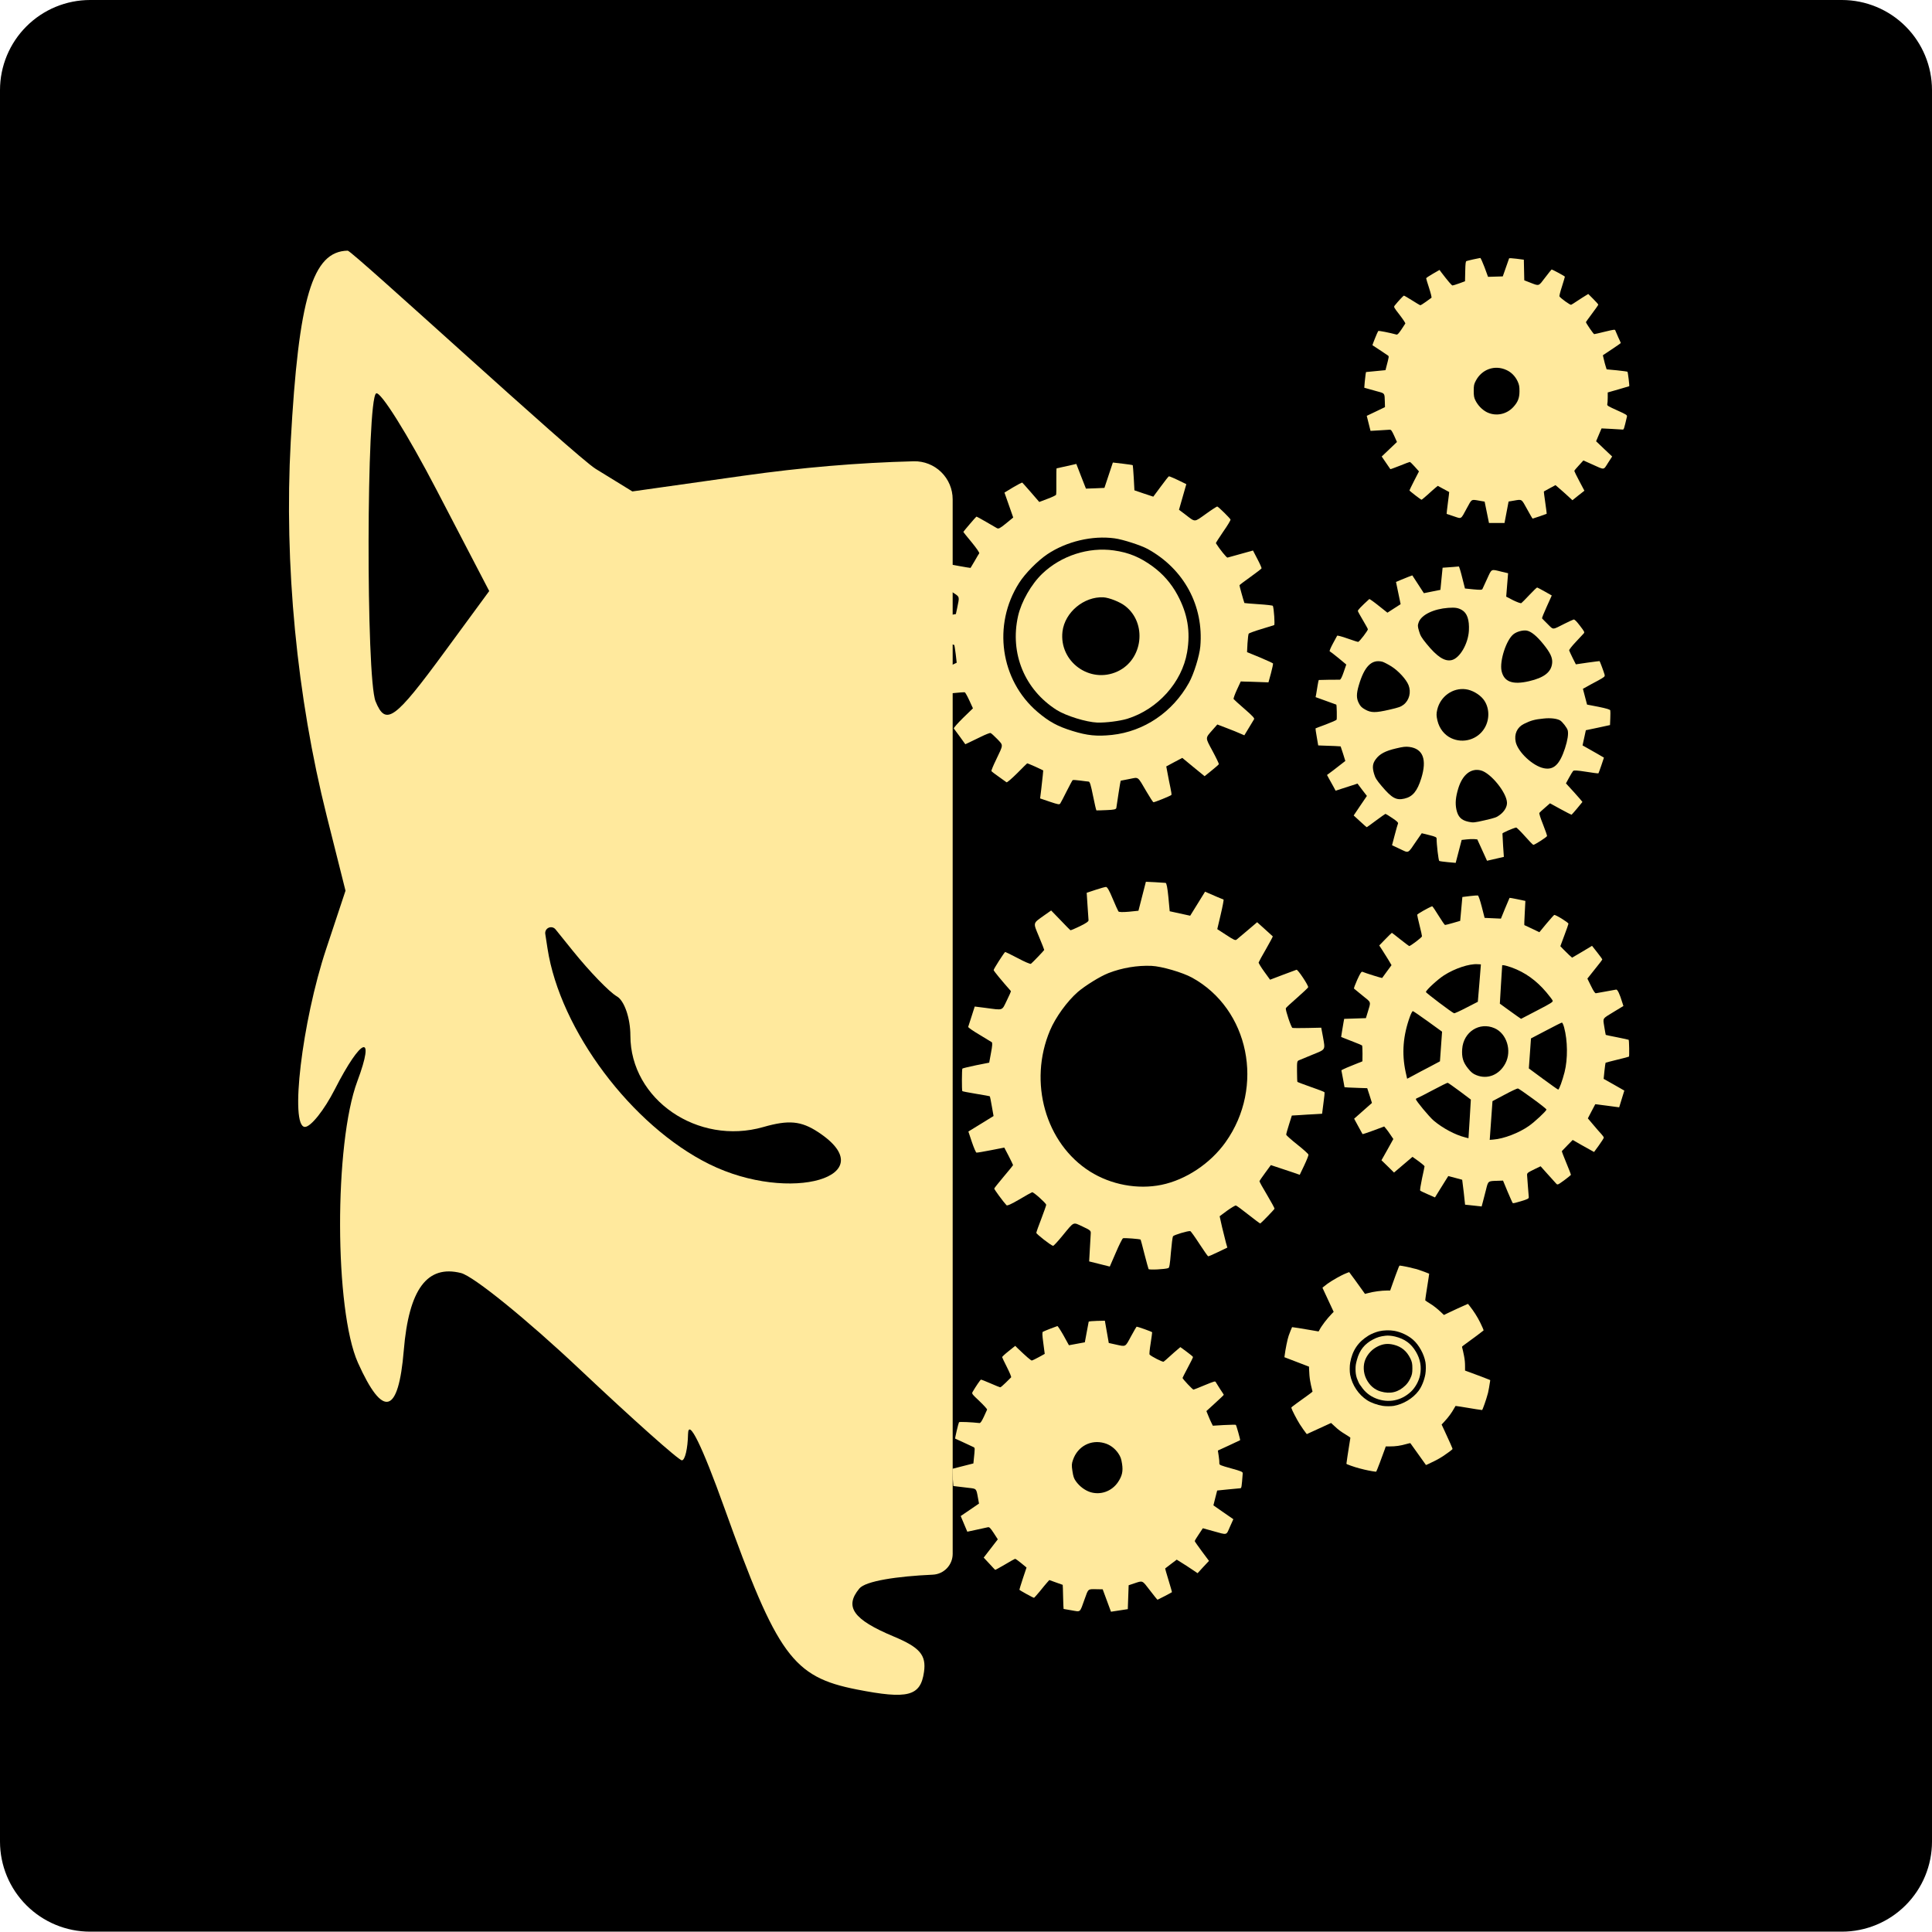 <?xml version="1.0" encoding="UTF-8" standalone="no"?>
<!DOCTYPE svg PUBLIC "-//W3C//DTD SVG 1.1//EN" "http://www.w3.org/Graphics/SVG/1.1/DTD/svg11.dtd">
<svg width="100%" height="100%" viewBox="0 0 512 512" version="1.1" xmlns="http://www.w3.org/2000/svg" xmlns:xlink="http://www.w3.org/1999/xlink" xml:space="preserve" xmlns:serif="http://www.serif.com/" style="fill-rule:evenodd;clip-rule:evenodd;stroke-linejoin:round;stroke-miterlimit:2;">
    <g transform="matrix(1,0,0,0.994,-1,-0.994)">
        <path d="M513,25.028C513,18.656 510.483,12.544 506.003,8.038C501.523,3.532 495.447,1 489.112,1L24.888,1C18.553,1 12.477,3.532 7.997,8.038C3.517,12.544 1,18.656 1,25.028L1,491.972C1,498.344 3.517,504.456 7.997,508.962C12.477,513.468 18.553,516 24.888,516L489.112,516C495.447,516 501.523,513.468 506.003,508.962C510.483,504.456 513,498.344 513,491.972L513,25.028Z"/>
    </g>
    <g transform="matrix(1.683,0,0,1.683,-159.864,-210.731)">
        <g transform="matrix(0.953,0,0,0.953,-4.202,3.371)">
            <g transform="matrix(0.016,0.004,0.004,-0.017,230.074,322.778)">
                <path d="M3610,3532L3565,3405L3355,3399L3310,3525C3279,3610 3260,3650 3250,3650C3242,3649 3195,3641 3145,3632L3055,3615L3052,3474L3049,3332L2958,3301C2899,3282 2862,3274 2855,3280C2849,3285 2810,3332 2769,3385C2719,3450 2690,3479 2678,3476C2669,3474 2626,3451 2582,3425L2503,3378L2541,3261C2562,3197 2581,3138 2584,3130C2588,3120 2566,3096 2513,3055C2471,3022 2434,2996 2430,2997C2426,2998 2373,3029 2310,3067L2197,3134L2142,3075C2046,2970 2046,2986 2139,2865C2184,2807 2220,2758 2220,2756C2220,2750 2131,2607 2122,2598C2117,2593 2054,2602 1980,2620C1907,2637 1846,2649 1844,2648C1833,2635 1770,2465 1773,2455C1777,2446 1870,2380 1989,2302C1992,2301 1984,2257 1971,2206C1945,2098 1964,2109 1778,2089L1672,2077L1664,1981C1659,1928 1655,1881 1655,1875C1655,1870 1711,1849 1780,1830C1849,1810 1911,1792 1919,1789C1929,1786 1934,1758 1937,1690L1942,1595L1820,1541C1754,1511 1697,1483 1694,1479C1690,1472 1737,1280 1745,1272C1747,1270 1810,1273 1886,1279C1962,1285 2025,1289 2026,1287C2028,1286 2047,1246 2068,1200L2107,1115L1897,915L1955,827C1987,779 2018,740 2024,740C2030,740 2091,765 2159,795L2284,850L2346,783C2381,745 2409,712 2410,709C2410,706 2381,649 2345,582C2309,514 2280,456 2280,451C2280,444 2400,349 2438,326C2447,321 2483,348 2548,407C2601,456 2651,500 2658,504C2669,511 2813,439 2824,422C2826,418 2819,357 2809,285C2798,213 2791,149 2792,141C2795,130 2960,60 2985,60C2991,60 3021,111 3053,173C3138,337 3122,324 3229,305C3313,289 3319,286 3324,262C3327,247 3339,182 3351,117L3373,0L3586,0L3613,142C3627,219 3644,286 3650,290C3662,298 3820,323 3825,318C3827,316 3859,261 3895,195C3932,129 3966,71 3970,66C3978,58 4129,101 4160,120C4170,126 4168,157 4150,268C4138,346 4130,415 4133,423C4138,437 4269,510 4290,510C4296,510 4349,467 4407,415C4466,363 4517,320 4522,320C4526,320 4566,348 4609,382L4689,444L4665,484C4652,507 4619,567 4591,619L4542,714L4602,782C4636,819 4669,850 4676,850C4684,850 4749,825 4820,794C4892,763 4953,739 4955,741C4967,753 5060,902 5060,909C5060,914 5013,963 4955,1019C4897,1074 4850,1123 4850,1127C4850,1132 4866,1172 4887,1218L4924,1301L5009,1295C5056,1292 5125,1287 5161,1284L5228,1278L5250,1374C5262,1427 5270,1476 5267,1483C5264,1490 5205,1520 5135,1550C5065,1580 5006,1610 5004,1615C5002,1621 5004,1665 5008,1715L5015,1804L5090,1826C5131,1839 5197,1858 5235,1869L5306,1890L5295,1989C5290,2044 5283,2091 5280,2093C5277,2096 5212,2104 5135,2110C5058,2117 4993,2124 4992,2126C4990,2127 4977,2170 4964,2222C4941,2310 4941,2316 4958,2328C4967,2335 5022,2373 5078,2411C5196,2492 5192,2479 5136,2602L5100,2678L4968,2644C4895,2625 4828,2610 4820,2610C4807,2610 4710,2756 4710,2775C4710,2780 4748,2834 4795,2896C4842,2959 4880,3014 4880,3019C4880,3036 4738,3160 4726,3153C4720,3150 4665,3114 4603,3074L4491,3001L4415,3062C4374,3095 4340,3127 4340,3133C4340,3139 4358,3202 4381,3273C4403,3344 4420,3403 4418,3405C4416,3406 4374,3428 4324,3453L4233,3499L4159,3403C4118,3351 4080,3302 4073,3293C4063,3280 4049,3282 3961,3311L3860,3344L3860,3487C3860,3566 3857,3630 3853,3630C3845,3630 3745,3645 3685,3655L3655,3660L3610,3532ZM3725,2841C4354,2684 4687,2007 4430,1408C4331,1177 4129,971 3903,869C3681,769 3409,754 3175,827C2676,983 2367,1505 2461,2030C2485,2164 2561,2336 2643,2446C2701,2522 2828,2644 2900,2691C3021,2771 3164,2829 3303,2856C3403,2875 3620,2867 3725,2841Z" style="fill:rgb(255,233,157);fill-rule:nonzero;"/>
            </g>
            <g transform="matrix(0.013,-0.002,-0.002,-0.013,171.122,412.213)">
                <path d="M8752,3640C8707,3630 8663,3619 8655,3616C8644,3612 8640,3582 8638,3474L8635,3338L8556,3309C8512,3293 8470,3280 8463,3280C8452,3280 8399,3342 8309,3460L8284,3494L8192,3441C8141,3412 8100,3384 8100,3379C8100,3374 8118,3312 8141,3243C8164,3172 8178,3115 8173,3111C8168,3108 8133,3083 8096,3055C8058,3028 8024,3006 8018,3008C8013,3009 7963,3039 7906,3075C7849,3111 7799,3140 7794,3140C7786,3140 7713,3061 7668,3005C7651,2984 7653,2980 7735,2875C7781,2815 7816,2762 7813,2756C7809,2750 7784,2712 7758,2672C7722,2619 7704,2600 7692,2604C7596,2630 7446,2660 7440,2653C7430,2641 7357,2460 7361,2457C7363,2455 7408,2426 7460,2392C7512,2358 7563,2324 7572,2317C7590,2303 7591,2310 7549,2149L7540,2114L7272,2088L7266,2056C7264,2039 7258,1991 7254,1949L7248,1872L7301,1857C7331,1848 7392,1832 7437,1819C7530,1794 7528,1798 7531,1680L7533,1605L7408,1545L7282,1485L7308,1381L7334,1278L7454,1285C7521,1289 7585,1293 7598,1294C7617,1295 7627,1282 7660,1210L7698,1125L7488,925L7546,840C7577,793 7605,753 7607,751C7608,749 7667,770 7737,798C7808,827 7870,850 7875,850C7881,850 7911,821 7943,785L8001,720L7935,592C7899,521 7870,461 7870,458C7870,451 8027,330 8036,330C8040,330 8076,360 8118,397C8159,435 8208,478 8226,493L8260,521L8337,479C8380,456 8416,436 8417,436C8418,435 8410,368 8399,286C8388,204 8381,136 8382,135C8384,134 8428,119 8480,102C8592,65 8573,53 8662,217C8730,343 8719,336 8835,316L8905,304L8965,10L9179,10L9186,48C9189,68 9202,134 9214,195L9235,305L9305,317C9423,337 9410,345 9490,200C9529,128 9563,70 9566,70C9572,70 9754,132 9759,136C9761,138 9752,207 9740,290C9728,373 9719,442 9721,444C9723,445 9760,466 9803,489L9881,531L9933,486C9962,462 10014,415 10050,382L10114,323L10196,389L10279,454L10209,586C10171,658 10140,721 10140,726C10140,732 10168,766 10203,803L10265,871L10385,817C10561,738 10539,735 10604,837L10661,925L10550,1030L10440,1135L10477,1223L10515,1312L10653,1305C10728,1301 10797,1297 10806,1296C10822,1295 10825,1304 10865,1476C10869,1495 10854,1505 10729,1561C10605,1617 10589,1626 10594,1645C10597,1656 10600,1697 10600,1736L10600,1807L10747,1849C10828,1872 10895,1892 10896,1893C10901,1898 10878,2086 10872,2092C10868,2095 10802,2104 10725,2112L10585,2125L10573,2163C10566,2184 10554,2228 10547,2260L10533,2319L10656,2401C10724,2446 10780,2485 10780,2488C10780,2490 10765,2525 10746,2564C10728,2604 10710,2646 10706,2657C10700,2677 10697,2676 10562,2644C10487,2625 10420,2610 10414,2610C10404,2610 10300,2761 10300,2776C10300,2778 10338,2831 10385,2894C10432,2956 10470,3011 10470,3016C10470,3021 10439,3056 10401,3094L10332,3163L10293,3139C10272,3127 10222,3094 10182,3068C10143,3041 10103,3017 10096,3014C10083,3009 9951,3104 9935,3130C9932,3135 9947,3196 9970,3266C9992,3336 10010,3396 10010,3401C10010,3408 9840,3500 9827,3500C9825,3500 9785,3450 9739,3390C9644,3265 9660,3270 9528,3321L9451,3351L9445,3635L9345,3648C9290,3655 9244,3658 9242,3653C9240,3649 9220,3591 9197,3525L9155,3405L9054,3402L8952,3399L8904,3530C8877,3601 8851,3659 8845,3659C8840,3658 8798,3650 8752,3640ZM9205,2116C9272,2086 9326,2031 9359,1961C9380,1915 9385,1891 9385,1825C9385,1730 9363,1675 9300,1606C9205,1503 9058,1475 8936,1535C8871,1568 8813,1628 8778,1698C8759,1736 8755,1761 8755,1830C8755,1903 8759,1922 8783,1967C8866,2127 9045,2190 9205,2116Z" style="fill:rgb(255,233,157);fill-rule:nonzero;"/>
            </g>
            <g transform="matrix(0.012,-0,-0,-0.012,242.524,214.378)">
                <path d="M8752,3640C8707,3630 8663,3619 8655,3616C8644,3612 8640,3582 8638,3474L8635,3338L8556,3309C8512,3293 8470,3280 8463,3280C8452,3280 8399,3342 8309,3460L8284,3494L8192,3441C8141,3412 8100,3384 8100,3379C8100,3374 8118,3312 8141,3243C8164,3172 8178,3115 8173,3111C8168,3108 8133,3083 8096,3055C8058,3028 8024,3006 8018,3008C8013,3009 7963,3039 7906,3075C7849,3111 7799,3140 7794,3140C7786,3140 7713,3061 7668,3005C7651,2984 7653,2980 7735,2875C7781,2815 7816,2762 7813,2756C7809,2750 7784,2712 7758,2672C7722,2619 7704,2600 7692,2604C7596,2630 7446,2660 7440,2653C7430,2641 7357,2460 7361,2457C7363,2455 7408,2426 7460,2392C7512,2358 7563,2324 7572,2317C7590,2303 7591,2310 7549,2149L7540,2114L7272,2088L7266,2056C7264,2039 7258,1991 7254,1949L7248,1872L7301,1857C7331,1848 7392,1832 7437,1819C7530,1794 7528,1798 7531,1680L7533,1605L7408,1545L7282,1485L7308,1381L7334,1278L7454,1285C7521,1289 7585,1293 7598,1294C7617,1295 7627,1282 7660,1210L7698,1125L7488,925L7546,840C7577,793 7605,753 7607,751C7608,749 7667,770 7737,798C7808,827 7870,850 7875,850C7881,850 7911,821 7943,785L8001,720L7935,592C7899,521 7870,461 7870,458C7870,451 8027,330 8036,330C8040,330 8076,360 8118,397C8159,435 8208,478 8226,493L8260,521L8337,479C8380,456 8416,436 8417,436C8418,435 8410,368 8399,286C8388,204 8381,136 8382,135C8384,134 8428,119 8480,102C8592,65 8573,53 8662,217C8730,343 8719,336 8835,316L8905,304L8965,10L9179,10L9186,48C9189,68 9202,134 9214,195L9235,305L9305,317C9423,337 9410,345 9490,200C9529,128 9563,70 9566,70C9572,70 9754,132 9759,136C9761,138 9752,207 9740,290C9728,373 9719,442 9721,444C9723,445 9760,466 9803,489L9881,531L9933,486C9962,462 10014,415 10050,382L10114,323L10196,389L10279,454L10209,586C10171,658 10140,721 10140,726C10140,732 10168,766 10203,803L10265,871L10385,817C10561,738 10539,735 10604,837L10661,925L10550,1030L10440,1135L10477,1223L10515,1312L10653,1305C10728,1301 10797,1297 10806,1296C10822,1295 10825,1304 10865,1476C10869,1495 10854,1505 10729,1561C10605,1617 10589,1626 10594,1645C10597,1656 10600,1697 10600,1736L10600,1807L10747,1849C10828,1872 10895,1892 10896,1893C10901,1898 10878,2086 10872,2092C10868,2095 10802,2104 10725,2112L10585,2125L10573,2163C10566,2184 10554,2228 10547,2260L10533,2319L10656,2401C10724,2446 10780,2485 10780,2488C10780,2490 10765,2525 10746,2564C10728,2604 10710,2646 10706,2657C10700,2677 10697,2676 10562,2644C10487,2625 10420,2610 10414,2610C10404,2610 10300,2761 10300,2776C10300,2778 10338,2831 10385,2894C10432,2956 10470,3011 10470,3016C10470,3021 10439,3056 10401,3094L10332,3163L10293,3139C10272,3127 10222,3094 10182,3068C10143,3041 10103,3017 10096,3014C10083,3009 9951,3104 9935,3130C9932,3135 9947,3196 9970,3266C9992,3336 10010,3396 10010,3401C10010,3408 9840,3500 9827,3500C9825,3500 9785,3450 9739,3390C9644,3265 9660,3270 9528,3321L9451,3351L9445,3635L9345,3648C9290,3655 9244,3658 9242,3653C9240,3649 9220,3591 9197,3525L9155,3405L9054,3402L8952,3399L8904,3530C8877,3601 8851,3659 8845,3659C8840,3658 8798,3650 8752,3640ZM9205,2116C9272,2086 9326,2031 9359,1961C9380,1915 9385,1891 9385,1825C9385,1730 9363,1675 9300,1606C9205,1503 9058,1475 8936,1535C8871,1568 8813,1628 8778,1698C8759,1736 8755,1761 8755,1830C8755,1903 8759,1922 8783,1967C8866,2127 9045,2190 9205,2116Z" style="fill:rgb(255,233,157);fill-rule:nonzero;"/>
            </g>
            <g transform="matrix(0.013,-0.003,-0.003,-0.013,280.392,342.772)">
                <path d="M6529,7670L6485,7539L6381,7542L6276,7545L6231,7669L6186,7792L6140,7786C6115,7783 6067,7775 6033,7769L5971,7758L5968,7618L5965,7477L5873,7444L5782,7411L5695,7520C5647,7581 5605,7628 5601,7626C5480,7558 5430,7525 5430,7513C5430,7504 5446,7448 5465,7389C5484,7329 5500,7274 5500,7266C5500,7252 5365,7140 5348,7140C5343,7140 5289,7172 5228,7211C5167,7250 5114,7278 5111,7273C5107,7269 5073,7231 5036,7188C4999,7146 4973,7109 4978,7106C4983,7103 5022,7055 5065,7000L5141,6900L5088,6815C5052,6757 5030,6732 5020,6735C5004,6740 4773,6790 4766,6790C4764,6790 4751,6762 4737,6728C4723,6693 4705,6649 4696,6628L4680,6592L4793,6519C4854,6480 4907,6446 4909,6444C4914,6440 4879,6275 4871,6262C4867,6256 4804,6244 4730,6234C4656,6225 4594,6216 4592,6215C4590,6214 4586,6165 4583,6107L4577,6002L4621,5990C4737,5960 4843,5930 4845,5928C4846,5926 4850,5883 4854,5832L4861,5739L4768,5696C4717,5672 4658,5645 4638,5637L4601,5621L4614,5573C4622,5547 4636,5499 4645,5466L4661,5407L4738,5414C4780,5417 4844,5423 4880,5426L4945,5432L4984,5344L5024,5257L4917,5158L4810,5058L4871,4969C4904,4920 4933,4880 4936,4880C4939,4880 4998,4905 5066,4935C5135,4965 5194,4989 5198,4989C5202,4988 5234,4957 5269,4919C5316,4869 5330,4847 5323,4838C5317,4831 5285,4773 5251,4708L5190,4592L5275,4525C5374,4448 5351,4442 5495,4575L5582,4654L5667,4611C5740,4574 5751,4564 5746,4546C5730,4480 5708,4278 5716,4271C5721,4266 5766,4249 5817,4232L5909,4202L6045,4462L6104,4455C6136,4452 6179,4443 6199,4437L6235,4425L6264,4283L6293,4140L6507,4140L6529,4278C6542,4353 6553,4420 6555,4426C6558,4435 6692,4460 6737,4460C6743,4460 6779,4403 6817,4334C6854,4265 6890,4206 6896,4203C6909,4198 7078,4258 7086,4271C7089,4276 7082,4344 7070,4422C7057,4506 7052,4566 7058,4572C7063,4577 7100,4598 7140,4619L7213,4658L7324,4559C7385,4505 7438,4460 7441,4460C7446,4460 7593,4570 7608,4584C7609,4586 7577,4647 7536,4721L7461,4854L7514,4914C7543,4947 7574,4978 7582,4984C7594,4991 7633,4980 7737,4938C7813,4907 7877,4883 7881,4885C7884,4888 7910,4927 7939,4974L7991,5059L7923,5123C7886,5158 7835,5204 7811,5226L7767,5266L7849,5440L8002,5437L8155,5435L8177,5515C8189,5559 8199,5602 8199,5611C8200,5622 8160,5645 8068,5687L7935,5746L7929,5948L7982,5963C8011,5972 8079,5991 8133,6005C8224,6031 8230,6034 8230,6059C8229,6089 8211,6232 8207,6236C8206,6237 8139,6244 8059,6251L7912,6263L7891,6349C7880,6397 7870,6442 7870,6450C7870,6458 7917,6496 7973,6533C8029,6571 8083,6607 8093,6614C8109,6626 8107,6633 8068,6719C8040,6781 8022,6810 8010,6810C8001,6810 7948,6799 7894,6786C7717,6743 7741,6738 7684,6827C7657,6869 7634,6908 7632,6912C7630,6916 7670,6974 7721,7040L7813,7161L7740,7228C7700,7265 7663,7296 7659,7298C7655,7300 7604,7269 7545,7230C7487,7191 7433,7157 7425,7154C7417,7150 7380,7174 7335,7210C7294,7245 7260,7273 7260,7274C7260,7274 7280,7337 7304,7413L7348,7551L7271,7589C7151,7650 7165,7653 7080,7543C7039,7490 7001,7441 6995,7433C6987,7422 6967,7426 6885,7453L6785,7487L6782,7628C6781,7706 6776,7770 6772,7770C6765,7770 6660,7786 6604,7795L6573,7800L6529,7670ZM6530,7300C6616,7286 6648,7273 6688,7236C6743,7185 6752,7096 6715,6967C6669,6810 6528,6660 6425,6660C6336,6660 6258,6741 6166,6929C6123,7017 6115,7044 6112,7102C6108,7162 6111,7175 6133,7209C6187,7291 6350,7328 6530,7300ZM5585,6833C5601,6824 5645,6787 5681,6751C5753,6678 5824,6553 5835,6477C5849,6385 5801,6293 5721,6256C5681,6238 5657,6235 5535,6235C5359,6235 5305,6248 5244,6304C5208,6336 5195,6357 5185,6398C5168,6463 5180,6517 5233,6612C5354,6828 5462,6896 5585,6833ZM7413,6807C7464,6785 7518,6716 7576,6597C7636,6474 7650,6407 7630,6346C7595,6238 7493,6190 7299,6190C7090,6190 6996,6252 6997,6390C6999,6517 7142,6755 7245,6801C7292,6823 7368,6825 7413,6807ZM6514,6269C6587,6242 6662,6173 6697,6102C6751,5991 6725,5843 6632,5747C6518,5629 6331,5617 6201,5720C6128,5778 6086,5869 6085,5969C6085,6032 6090,6055 6113,6102C6187,6253 6362,6326 6514,6269ZM5673,5730C5833,5670 5852,5529 5729,5318C5645,5174 5574,5120 5470,5120C5365,5120 5320,5160 5230,5334C5185,5422 5175,5450 5172,5504C5167,5588 5182,5632 5233,5675C5294,5728 5372,5749 5507,5749C5596,5750 5630,5746 5673,5730ZM7370,5699C7456,5689 7528,5663 7564,5632C7589,5609 7630,5521 7630,5488C7630,5443 7601,5370 7547,5280C7437,5098 7349,5046 7235,5099C7109,5157 6970,5364 6970,5493C6971,5593 7027,5667 7120,5689C7213,5711 7262,5713 7370,5699ZM6471,5247C6583,5188 6719,4909 6696,4787C6687,4737 6641,4687 6578,4659C6530,4637 6511,4635 6380,4635C6244,4635 6232,4637 6178,4662C6095,4701 6065,4750 6066,4844C6068,4924 6092,4997 6148,5094C6237,5248 6359,5306 6471,5247Z" style="fill:rgb(255,233,157);fill-rule:nonzero;"/>
            </g>
            <g transform="matrix(0.987,-0.163,0.163,0.987,-64.41,-16.256)">
                <g transform="matrix(0.014,0.007,0.007,-0.014,109.731,309.72)">
                    <path d="M10643,7777L10541,7758L10535,7476L10443,7443L10351,7411L10264,7520L10177,7630L10141,7609C10121,7597 10080,7574 10050,7557C10020,7540 9994,7525 9992,7524C9990,7523 10007,7465 10029,7395C10052,7325 10070,7262 10069,7256C10069,7250 10036,7219 9995,7188L9922,7131L9810,7201C9749,7239 9695,7271 9691,7273C9686,7274 9651,7239 9612,7196L9542,7117L9708,6893L9654,6811C9608,6742 9596,6731 9577,6735C9565,6738 9506,6751 9446,6765C9386,6779 9336,6789 9334,6787C9329,6783 9250,6598 9250,6593C9250,6591 9302,6555 9366,6514C9431,6471 9480,6433 9477,6426C9474,6420 9465,6379 9455,6335C9445,6291 9436,6254 9435,6252C9433,6249 9195,6220 9173,6220C9159,6220 9152,6184 9147,6078L9143,6002L9204,5985C9238,5976 9297,5960 9337,5948C9418,5925 9413,5931 9425,5808L9431,5741L9308,5679C9240,5645 9183,5616 9181,5614C9176,5609 9221,5416 9229,5409C9232,5406 9296,5409 9370,5415C9444,5422 9508,5426 9511,5424C9514,5422 9533,5383 9554,5337L9591,5253L9533,5199C9502,5169 9453,5124 9426,5099L9377,5053L9436,4967C9468,4919 9500,4880 9507,4880C9514,4880 9572,4903 9637,4930C9702,4958 9759,4980 9765,4980C9770,4980 9803,4949 9836,4912L9897,4844L9827,4716C9789,4645 9762,4585 9767,4581C9772,4578 9811,4549 9854,4517L9932,4458L9964,4487C9981,4502 10027,4545 10066,4582C10106,4620 10144,4650 10151,4650C10159,4650 10198,4632 10238,4610C10321,4563 10317,4578 10291,4400C10280,4331 10275,4272 10279,4269C10282,4265 10323,4250 10370,4235C10417,4220 10460,4205 10466,4203C10473,4201 10507,4256 10545,4327C10581,4397 10613,4456 10615,4458C10617,4460 10659,4456 10709,4450L10799,4437L10810,4386C10815,4358 10828,4292 10838,4240L10855,4145L10962,4142C11057,4140 11069,4141 11074,4157C11077,4167 11089,4231 11100,4299C11112,4368 11123,4427 11126,4431C11128,4435 11163,4443 11203,4450C11242,4456 11282,4464 11291,4466C11304,4470 11325,4438 11381,4335C11421,4261 11457,4200 11460,4200C11463,4200 11508,4215 11560,4234C11637,4261 11655,4272 11653,4287C11651,4297 11641,4365 11630,4439C11619,4512 11611,4574 11612,4575C11614,4576 11651,4596 11694,4619C11786,4668 11762,4677 11909,4543C11959,4497 12004,4460 12009,4460C12019,4460 12163,4578 12168,4590C12169,4594 12155,4625 12136,4658C12117,4692 12084,4752 12064,4791L12027,4861L12094,4929L12162,4997L12303,4939L12444,4882L12497,4961C12526,5004 12550,5043 12550,5048C12550,5053 12503,5104 12445,5161C12327,5277 12331,5264 12380,5374L12411,5443L12518,5436C12577,5432 12646,5427 12671,5423L12717,5418L12739,5506C12751,5555 12763,5602 12765,5611C12769,5622 12738,5640 12638,5684C12565,5716 12501,5746 12496,5750C12491,5755 12493,5799 12500,5854L12513,5950L12554,5961C12576,5968 12640,5985 12695,6000L12795,6027L12792,6126C12790,6181 12785,6228 12782,6232C12778,6235 12710,6244 12630,6252L12485,6265L12462,6355C12450,6405 12442,6450 12444,6457C12447,6463 12497,6502 12557,6542C12616,6582 12669,6618 12674,6622C12682,6627 12620,6789 12601,6812C12598,6816 12530,6803 12451,6784C12372,6765 12306,6751 12305,6752C12283,6782 12200,6911 12200,6916C12200,6919 12238,6973 12285,7034C12332,7096 12370,7150 12370,7155C12370,7160 12338,7197 12299,7236L12228,7308L12116,7236C12055,7196 12000,7161 11993,7157C11985,7152 11887,7218 11831,7266C11829,7268 11846,7331 11869,7405C11893,7479 11909,7544 11905,7550C11898,7561 11746,7640 11731,7640C11726,7640 11685,7591 11639,7530C11544,7406 11563,7412 11430,7461L11355,7488L11352,7629L11349,7769L11317,7774C11226,7789 11154,7797 11149,7794C11145,7792 11123,7734 11099,7665L11055,7540L10950,7542L10845,7545L10800,7667C10775,7734 10752,7791 10750,7793C10747,7795 10699,7787 10643,7777ZM11162,6995C11591,6906 11905,6597 11996,6177C12017,6079 12017,5878 11995,5775C11922,5428 11694,5144 11381,5009C11233,4946 11136,4926 10970,4926C10804,4926 10707,4946 10559,5009C10085,5213 9833,5746 9971,6251C10002,6366 10089,6533 10167,6630C10320,6818 10560,6960 10794,6999C10881,7014 11083,7011 11162,6995Z" style="fill:rgb(255,233,157);fill-rule:nonzero;"/>
                </g>
                <g transform="matrix(0.014,0.007,0.007,-0.014,109.731,309.72)">
                    <path d="M10825,6875C10558,6832 10310,6658 10176,6417C10098,6277 10052,6070 10064,5915C10096,5512 10360,5193 10747,5088C10860,5058 11082,5058 11195,5088C11284,5113 11416,5173 11486,5220C11763,5411 11923,5757 11881,6077C11852,6297 11766,6467 11605,6625C11506,6722 11394,6791 11263,6836C11106,6889 10980,6900 10825,6875ZM11113,6350C11389,6246 11460,5865 11239,5666C11001,5452 10618,5582 10560,5898C10524,6099 10667,6319 10867,6370C10926,6384 11048,6375 11113,6350Z" style="fill:rgb(255,233,157);fill-rule:nonzero;"/>
                </g>
            </g>
            <g transform="matrix(0.013,0.001,0.001,-0.014,319.678,383.351)">
                <path d="M1495,7781L1405,7764L1399,7482L1310,7451C1261,7434 1217,7420 1211,7420C1206,7420 1165,7467 1120,7525C1075,7584 1035,7630 1031,7628C986,7609 850,7524 850,7515C850,7509 868,7453 890,7391C912,7330 930,7273 930,7266C930,7253 792,7140 777,7140C774,7140 721,7172 660,7210C599,7249 548,7280 546,7280C544,7280 510,7244 470,7200L398,7120L437,7073C459,7046 498,6997 524,6963L571,6900L519,6823C490,6780 466,6743 464,6741C461,6738 253,6782 209,6796C196,6799 183,6778 151,6698C129,6642 114,6594 118,6591C123,6588 174,6554 233,6516C353,6439 345,6460 311,6320L295,6255L21,6227L16,6186C13,6164 8,6115 5,6079L-1,6012L32,6002C50,5996 110,5979 165,5964C220,5949 268,5934 271,5931C275,5928 280,5885 284,5835L290,5745L183,5696C123,5669 65,5641 54,5634L32,5621L60,5523L87,5425L136,5425C163,5426 228,5428 280,5430L375,5434L412,5350L448,5265L343,5165L237,5064L295,4980C327,4933 355,4893 357,4891C359,4889 419,4912 492,4943L624,5000L648,4977C661,4965 690,4934 711,4908L751,4861L686,4731L620,4601L705,4535L790,4468L900,4569L1009,4669L1089,4624C1134,4598 1170,4574 1170,4568C1170,4563 1161,4497 1149,4423C1138,4348 1132,4284 1137,4280C1141,4276 1187,4259 1238,4243L1330,4213L1381,4304C1410,4354 1443,4413 1456,4436L1479,4476L1567,4461C1615,4453 1656,4446 1658,4445C1659,4443 1673,4378 1689,4299L1717,4155L1823,4152L1928,4149L1939,4202C1945,4231 1958,4297 1968,4349C1988,4457 1984,4453 2109,4465L2175,4472L2243,4346C2281,4277 2315,4218 2319,4216C2323,4213 2370,4227 2423,4247C2509,4278 2519,4285 2515,4304C2513,4315 2504,4370 2495,4425C2487,4480 2478,4537 2475,4552C2470,4583 2473,4585 2566,4636L2637,4674L2731,4590C2783,4544 2835,4497 2847,4487C2868,4468 2869,4469 2947,4530C2990,4565 3026,4596 3028,4600C3029,4603 2999,4665 2960,4735C2921,4806 2891,4867 2892,4871C2894,4874 2923,4907 2957,4944L3019,5012L3127,4964C3186,4938 3250,4911 3267,4904L3300,4890L3355,4972C3385,5018 3410,5060 3410,5067C3410,5073 3395,5090 3378,5105C3360,5120 3310,5166 3268,5206L3191,5279L3231,5365L3272,5452L3424,5445L3577,5437L3602,5538L3627,5638L3491,5698L3355,5757L3358,5851C3360,5903 3363,5946 3365,5948C3367,5950 3431,5970 3509,5994C3586,6017 3652,6038 3655,6041C3660,6047 3643,6231 3636,6238C3634,6240 3567,6248 3489,6257C3410,6265 3344,6274 3342,6275C3340,6277 3329,6319 3316,6369C3290,6476 3278,6456 3432,6559L3539,6630L3523,6667C3481,6769 3449,6821 3432,6816C3423,6813 3366,6799 3305,6785C3245,6771 3188,6757 3180,6755C3170,6752 3148,6777 3112,6835L3059,6919L3144,7035C3192,7098 3230,7153 3230,7157C3230,7161 3198,7197 3159,7236L3088,7308L2968,7229L2847,7151L2806,7180C2784,7197 2748,7225 2726,7243L2688,7275L2729,7406C2752,7477 2770,7540 2770,7546C2770,7560 2595,7644 2582,7636C2576,7633 2535,7582 2490,7525L2410,7420L2314,7455C2261,7474 2216,7490 2214,7490C2212,7490 2209,7554 2208,7633L2205,7775L2106,7787C2051,7794 2005,7798 2002,7796C2000,7793 1979,7736 1955,7668L1912,7545L1809,7542L1705,7539L1659,7667C1631,7744 1607,7796 1599,7796C1591,7797 1545,7790 1495,7781ZM2093,6981C2266,6936 2416,6851 2553,6721C2596,6680 2636,6638 2640,6629C2648,6615 2619,6595 2453,6500L2257,6387L2196,6420C2163,6439 2099,6475 2055,6500L1975,6546L1972,6773L1970,7000L1993,7000C2006,7000 2051,6991 2093,6981ZM1698,6769L1695,6548L1556,6469C1480,6425 1412,6390 1405,6392C1376,6399 1030,6606 1030,6616C1030,6639 1170,6777 1245,6829C1376,6920 1552,6988 1658,6989L1700,6990L1698,6769ZM1081,6273L1270,6165L1270,5815L1148,5743C1080,5704 990,5652 948,5626L871,5581L846,5658C778,5874 780,6085 851,6316C862,6351 876,6380 882,6380C888,6380 977,6332 1081,6273ZM2809,6325C2866,6173 2885,5959 2855,5801C2835,5698 2802,5590 2790,5590C2785,5590 2695,5640 2590,5701L2400,5812L2400,6166L2583,6272C2683,6331 2770,6379 2777,6380C2783,6380 2798,6355 2809,6325ZM1930,6253C2089,6202 2172,6005 2099,5850C2033,5710 1889,5643 1745,5685C1699,5698 1675,5713 1630,5758C1563,5825 1540,5882 1540,5980C1540,6181 1733,6317 1930,6253ZM1547,5482L1695,5394L1698,5166L1700,4938L1658,4945C1530,4965 1366,5032 1245,5113C1184,5154 1000,5332 1000,5349C1000,5354 1008,5361 1018,5364C1027,5367 1112,5415 1205,5470C1299,5525 1380,5570 1387,5570C1393,5570 1465,5530 1547,5482ZM2478,5460C2578,5403 2660,5351 2660,5345C2660,5328 2522,5189 2453,5137C2334,5046 2148,4964 2017,4945L1970,4938L1970,5395L2118,5482C2199,5530 2272,5568 2280,5567C2289,5566 2378,5518 2478,5460Z" style="fill:rgb(255,233,157);fill-rule:nonzero;"/>
            </g>
            <g transform="matrix(0.004,0,0,-0.004,316.31,371.041)">
                <path d="M4716,8448C4641,8257 4554,8020 4465,7768L4367,7490L4245,7490C4014,7490 3662,7443 3457,7384C3387,7364 3328,7349 3326,7351C3325,7353 3290,7402 3249,7460C3109,7660 2679,8250 2674,8250C2664,8250 2493,8182 2455,8162C2433,8151 2381,8126 2340,8106C2299,8087 2220,8045 2165,8012C2110,7980 2017,7925 1958,7890C1853,7828 1708,7724 1616,7645L1570,7604L1690,7345C1757,7202 1861,6978 1922,6847L2033,6609L1957,6532C1761,6332 1524,6021 1444,5857C1428,5825 1412,5800 1407,5800C1403,5800 1261,5824 1092,5854C763,5912 319,5983 315,5978C307,5970 212,5730 175,5625C124,5479 40,5067 5,4785L-1,4735L1015,4345L1017,4250C1021,4079 1040,3869 1061,3761C1072,3703 1088,3620 1096,3578C1104,3535 1122,3462 1135,3415C1149,3368 1160,3323 1160,3315C1160,3308 1067,3235 953,3154C838,3073 640,2930 512,2836C304,2684 280,2663 285,2643C307,2555 501,2179 631,1971C705,1855 854,1641 895,1593L925,1559L1100,1640C1272,1721 1836,1979 1896,2005L1926,2019L2061,1894C2230,1736 2314,1673 2543,1533C2681,1449 2725,1417 2723,1403C2722,1393 2701,1261 2676,1110C2632,844 2560,362 2560,337C2560,330 2575,319 2593,311C2818,221 3019,159 3308,91C3501,45 3781,-3 3791,8C3809,28 4052,667 4146,937L4184,1050L4336,1050C4598,1050 4783,1076 5048,1152C5170,1186 5194,1190 5205,1179C5212,1171 5358,967 5530,725C5702,483 5844,283 5846,282C5849,278 5937,319 6207,452C6319,507 6450,582 6552,649C6697,745 6883,882 6933,930C6951,946 6948,955 6852,1171C6797,1294 6693,1521 6622,1675L6492,1954L6609,2080C6769,2250 6914,2448 7014,2632C7039,2680 7064,2721 7068,2723C7072,2725 7163,2712 7270,2694C7829,2600 8153,2549 8164,2553C8186,2562 8342,3006 8385,3180C8393,3216 8405,3255 8410,3267C8419,3288 8483,3649 8494,3742L8500,3789L8452,3810C8390,3838 7972,3996 7688,4100L7460,4183L7460,4339C7460,4518 7450,4620 7419,4787C7401,4886 7352,5101 7334,5162C7330,5174 7378,5213 7522,5316C7739,5471 8217,5827 8225,5841C8232,5852 8164,6012 8082,6175C7966,6408 7816,6643 7658,6842L7581,6939L7448,6881C7264,6800 6968,6664 6761,6564L6588,6480L6454,6607C6312,6741 6140,6875 6025,6943C5965,6978 5842,7059 5817,7080C5813,7084 5828,7203 5850,7346C5962,8060 5981,8182 5978,8185C5976,8186 5905,8214 5820,8247C5640,8317 5421,8390 5389,8390C5377,8390 5342,8399 5311,8409C5231,8437 4823,8519 4765,8520C4749,8520 4739,8504 4716,8448ZM4535,5825C4811,5776 5099,5641 5307,5462C5553,5250 5767,4863 5825,4526C5847,4399 5845,4179 5821,4038C5777,3783 5667,3513 5536,3340C5305,3033 4905,2792 4516,2725C4402,2706 4182,2706 4062,2725C3834,2762 3576,2855 3416,2958C3060,3188 2796,3583 2714,4010C2690,4137 2690,4368 2714,4505C2804,5014 3043,5367 3475,5631C3589,5701 3768,5773 3905,5806C4098,5852 4344,5859 4535,5825Z" style="fill:rgb(255,233,157);fill-rule:nonzero;"/>
                <path d="M4175,5623C3960,5598 3838,5561 3660,5469C3310,5288 3101,5025 2995,4631C2945,4447 2937,4390 2936,4240C2936,4098 2952,3988 2991,3869C3015,3795 3100,3610 3110,3610C3113,3610 3144,3568 3177,3518C3325,3295 3532,3129 3786,3030C4292,2832 4823,2936 5223,3310C5403,3478 5551,3746 5601,3992C5670,4335 5613,4656 5428,4966C5229,5301 4969,5490 4570,5589C4436,5622 4278,5636 4175,5623ZM4520,5249C4832,5171 5052,4988 5201,4684C5269,4543 5284,4470 5284,4275C5284,4076 5269,4005 5194,3851C5139,3736 5082,3655 4999,3572C4709,3287 4372,3204 3975,3320C3717,3395 3513,3573 3380,3839C3253,4093 3241,4412 3347,4655C3452,4891 3636,5079 3872,5190C4089,5292 4280,5309 4520,5249Z" style="fill:rgb(255,233,157);fill-rule:nonzero;"/>
            </g>
        </g>
        <g id="path21" transform="matrix(1,0,0,1,-10,-13)">
            <path d="M255,382.886C255,384.64 253.621,386.084 251.868,386.165C246.256,386.417 241.288,387.157 240.305,388.342C237.906,391.232 239.341,393.237 245.711,395.899C249.835,397.622 250.863,398.825 250.483,401.486L250.483,401.486C249.938,405.312 247.954,405.827 239.88,404.238C229.833,402.26 227.39,398.909 219.053,375.658C215.519,365.804 213.376,361.452 213.328,364.033C213.285,366.302 212.849,368.158 212.36,368.158C211.87,368.158 204.65,361.725 196.316,353.863C187.981,346 179.55,339.163 177.579,338.668C172.247,337.33 169.366,341.219 168.569,350.832C167.73,360.949 165.306,361.61 161.353,352.801C157.646,344.543 157.587,318.273 161.253,308.472C164.152,300.719 161.892,301.538 157.698,309.76C156.043,313.004 153.932,315.658 153.006,315.658C150.581,315.658 152.553,299.065 156.331,287.686L159.392,278.465L156.432,266.686C151.724,247.952 149.713,227.05 150.765,207.781C152.003,185.098 154.184,177.783 159.74,177.681C160.422,177.668 195.601,210.081 198.78,212.037L204.561,215.594L222.03,213.124C231.172,211.832 240.03,211.072 248.878,210.846C250.488,210.811 252.045,211.426 253.196,212.553C254.348,213.679 254.997,215.222 254.997,216.833C255,244.925 255,362.018 255,382.886ZM216.664,321.519C229.438,327.842 244.414,323.421 233.794,316.462C231.122,314.712 229.17,314.533 225.186,315.676C214.863,318.636 204.25,311.339 204.25,301.28C204.25,298.545 203.294,295.767 202.126,295.107C200.958,294.447 197.827,291.208 195.167,287.908C195.167,287.908 193.761,286.163 192.465,284.556C192.205,284.233 191.762,284.125 191.383,284.293C191.004,284.46 190.785,284.86 190.848,285.269C191.035,286.485 191.201,287.565 191.201,287.565C193.182,300.433 204.466,315.481 216.664,321.519ZM164.126,248.657L164.126,248.657C165.733,252.583 167.114,251.59 175.002,240.844L182.022,231.28L173.725,215.344C169.161,206.579 164.881,199.745 164.214,200.158C162.684,201.103 162.605,244.942 164.126,248.657Z" style="fill:rgb(255,233,157);fill-rule:nonzero;"/>
        </g>
    </g>
</svg>
